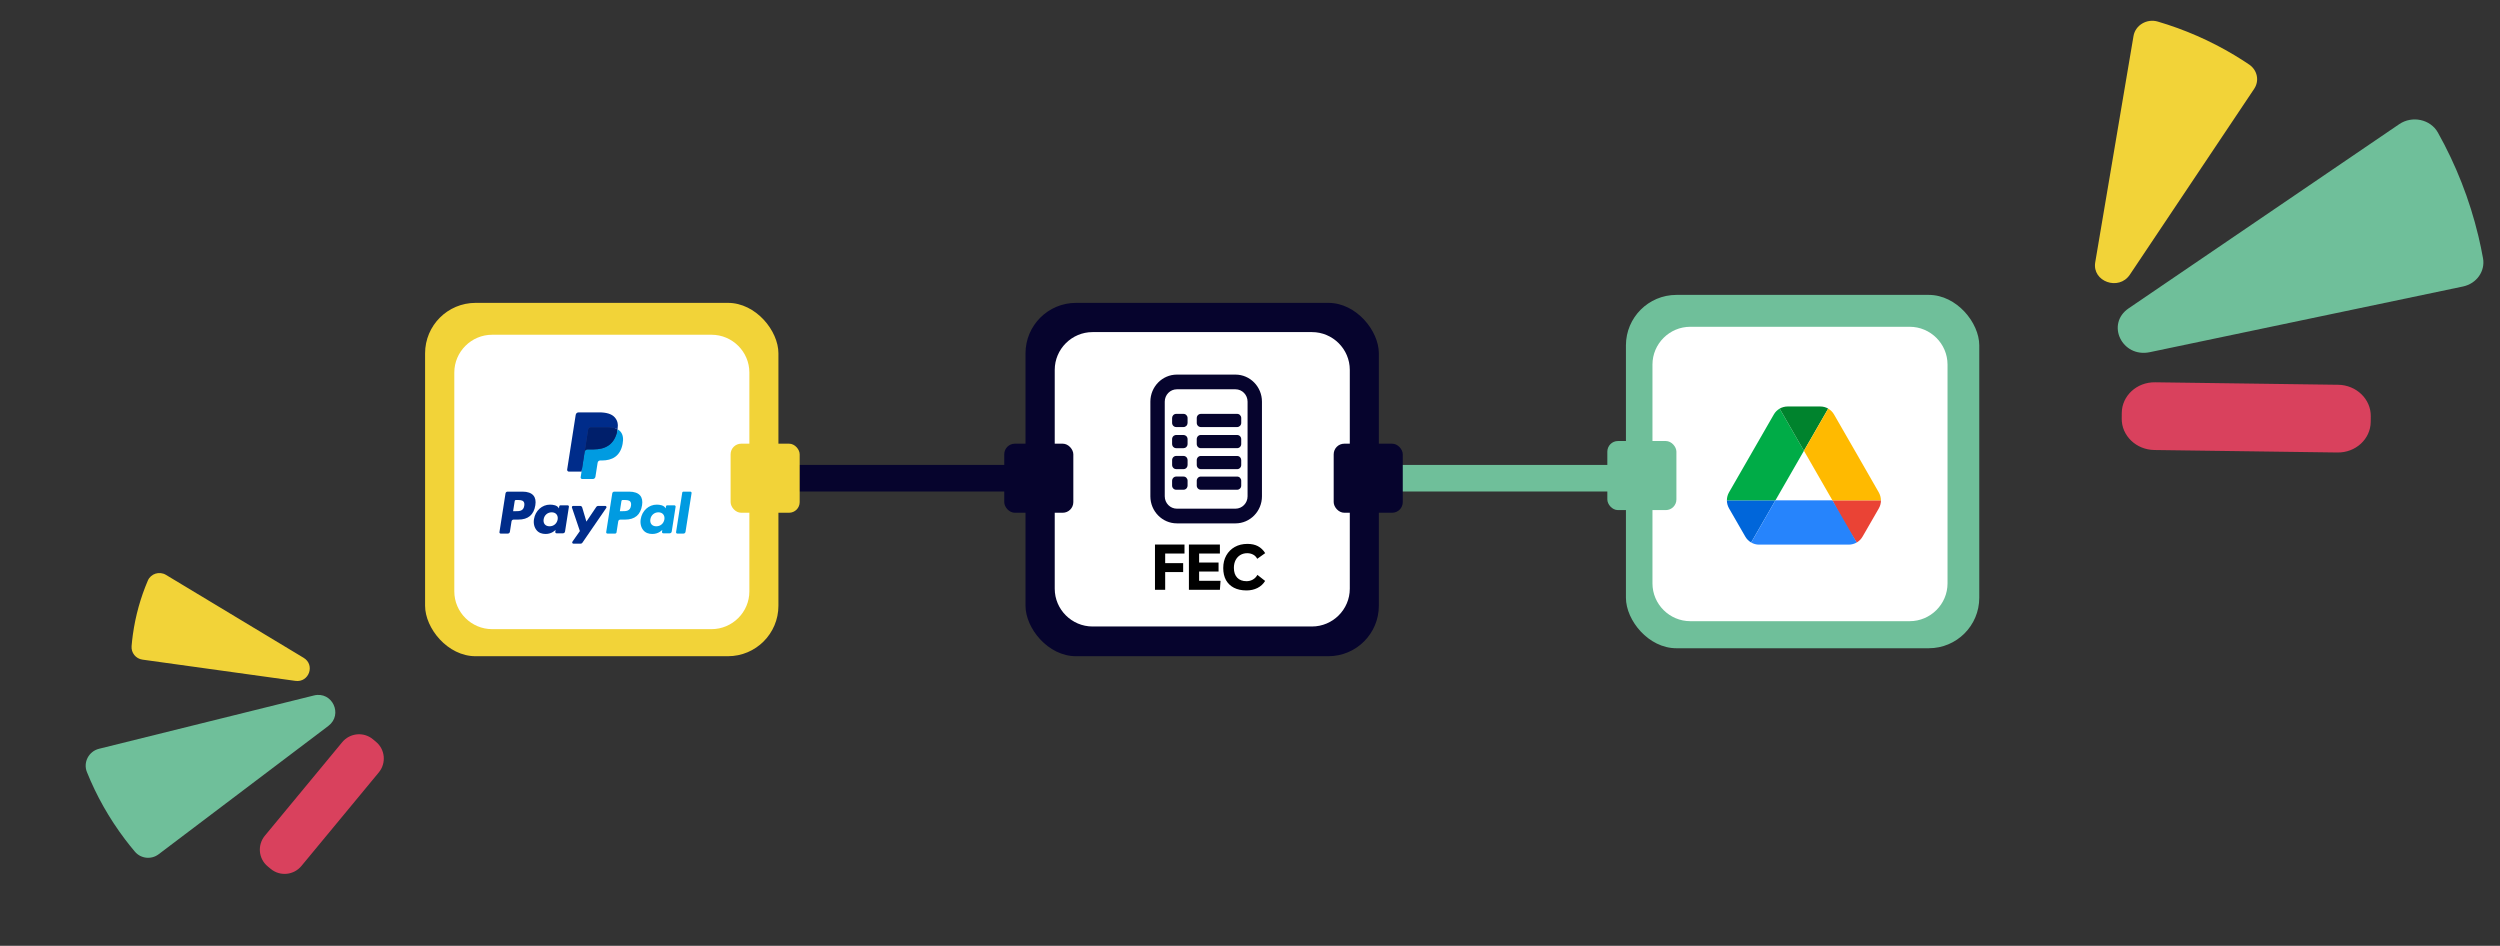 <svg width="941" height="356" viewBox="0 0 941 356" fill="none" xmlns="http://www.w3.org/2000/svg">
<rect x="0" y="0" width="941" height="356" fill="#333333" stroke="none"/>
<rect x="386" y="114" width="133" height="133" rx="19" fill="#06042D"/>
<path d="M411.246 235.812H493.817C501.652 235.812 508.063 229.415 508.063 221.598V191.523H512.221C515.427 191.523 518.05 188.906 518.05 185.708V173.297C518.05 170.098 515.427 167.481 512.221 167.481H508.063V139.214C508.063 131.397 501.652 125 493.817 125H411.246C403.411 125 397 131.397 397 139.214V221.598C397 229.415 403.411 235.812 411.246 235.812Z" fill="white"/>
<rect x="612" y="111" width="133" height="133" rx="19" fill="#6FBF9A"/>
<path d="M718.804 123L636.232 123C628.398 123 621.986 129.397 621.986 137.214L621.986 167.289L617.829 167.289C614.623 167.289 612 169.906 612 173.104L612 185.515C612 188.714 614.623 191.331 617.829 191.331L621.986 191.331L621.986 219.598C621.986 227.415 628.398 233.812 636.232 233.812L718.804 233.812C726.638 233.812 733.05 227.415 733.05 219.598L733.05 137.214C733.05 129.397 726.638 123 718.804 123Z" fill="white"/>
<path d="M387.5 180H293" stroke="#06042D" stroke-width="10"/>
<path d="M614.5 180H520" stroke="#6FBF9A" stroke-width="10"/>
<rect x="502" y="167" width="26" height="26" rx="4" fill="#06042D"/>
<rect x="378" y="167" width="26" height="26" rx="4" fill="#06042D"/>
<g clip-path="url(#clip0_51_23)">
<path d="M442.972 197H465.033C470.53 197 475 192.43 475 186.82V151.18C475 145.565 470.526 141 465.033 141H442.972C437.474 141 433 145.57 433 151.18V186.816C433 192.43 437.474 196.995 442.972 196.995V197ZM438.414 186.816V151.18C438.414 148.615 440.456 146.529 442.972 146.529H465.033C467.544 146.529 469.586 148.615 469.586 151.18V186.816C469.586 189.381 467.544 191.466 465.033 191.466H442.972C440.46 191.466 438.414 189.381 438.414 186.816Z" fill="#06042D"/>
<path d="M451.981 184.341H465.67C466.088 184.341 466.47 184.165 466.749 183.885C467.028 183.604 467.195 183.21 467.195 182.783V180.94C467.195 180.08 466.507 179.382 465.67 179.382H451.981C451.563 179.382 451.181 179.557 450.902 179.838C450.623 180.118 450.456 180.512 450.456 180.94V182.783C450.456 183.642 451.144 184.341 451.981 184.341Z" fill="#06042D"/>
<path d="M442.707 184.341H445.479C445.991 184.341 446.447 184.079 446.721 183.68C446.898 183.424 447.005 183.115 447.005 182.778V180.935C447.005 180.075 446.316 179.377 445.479 179.377H442.707C442.237 179.377 441.819 179.595 441.54 179.937C441.521 179.961 441.502 179.985 441.484 180.009C441.46 180.037 441.442 180.066 441.423 180.099C441.27 180.341 441.177 180.631 441.177 180.94V182.783C441.177 183.642 441.865 184.341 442.702 184.341H442.707Z" fill="#06042D"/>
<path d="M451.195 176.36C451.428 176.503 451.693 176.588 451.981 176.588H465.67C466.512 176.588 467.195 175.885 467.195 175.03V173.187C467.195 172.807 467.06 172.456 466.837 172.185C466.558 171.843 466.135 171.629 465.67 171.629H451.981C451.14 171.629 450.456 172.332 450.456 173.187V175.03C450.456 175.596 450.753 176.09 451.195 176.365V176.36Z" fill="#06042D"/>
<path d="M441.73 176.218C441.995 176.446 442.34 176.584 442.712 176.584H445.484C445.791 176.584 446.079 176.489 446.321 176.327C446.353 176.303 446.386 176.28 446.414 176.256C446.465 176.213 446.516 176.17 446.563 176.123C446.595 176.09 446.633 176.052 446.66 176.014C446.879 175.743 447.009 175.396 447.009 175.021V173.178C447.009 172.841 446.902 172.532 446.726 172.275C446.447 171.876 445.995 171.615 445.484 171.615H442.712C441.87 171.615 441.186 172.318 441.186 173.173V175.016C441.186 175.496 441.4 175.923 441.735 176.208L441.73 176.218Z" fill="#06042D"/>
<path d="M451.13 168.423C451.13 168.423 451.167 168.447 451.186 168.456C451.209 168.47 451.233 168.485 451.256 168.499C451.256 168.499 451.26 168.499 451.265 168.499C451.316 168.527 451.372 168.551 451.428 168.575C451.6 168.646 451.786 168.684 451.981 168.684H465.67C466.512 168.684 467.195 167.981 467.195 167.126V165.283C467.195 164.727 466.902 164.238 466.47 163.962C466.237 163.815 465.963 163.725 465.665 163.725H451.977C451.135 163.725 450.451 164.428 450.451 165.283V167.126C450.451 167.663 450.721 168.138 451.126 168.418L451.13 168.423Z" fill="#06042D"/>
<path d="M441.488 168.062C441.507 168.09 441.53 168.114 441.549 168.143C441.828 168.48 442.247 168.694 442.707 168.694H445.479C445.674 168.694 445.86 168.656 446.033 168.584C446.065 168.57 446.102 168.556 446.135 168.537C446.651 168.285 447.005 167.748 447.005 167.131V165.288C447.005 164.832 446.809 164.418 446.498 164.133C446.228 163.882 445.87 163.73 445.474 163.73H442.702C442.595 163.73 442.493 163.739 442.395 163.763C442.219 163.801 442.051 163.872 441.898 163.967C441.87 163.986 441.847 164 441.819 164.019C441.754 164.067 441.688 164.119 441.633 164.181C441.633 164.181 441.628 164.186 441.623 164.19C441.349 164.471 441.177 164.865 441.177 165.292V167.136C441.177 167.444 441.27 167.734 441.423 167.976C441.442 168.005 441.465 168.033 441.484 168.062H441.488Z" fill="#06042D"/>
<path d="M451.981 160.742H465.67C466.065 160.742 466.423 160.585 466.698 160.333C467.005 160.048 467.2 159.64 467.2 159.184V157.341C467.2 156.481 466.512 155.783 465.674 155.783H451.986C451.67 155.783 451.377 155.882 451.135 156.049C450.73 156.329 450.46 156.804 450.46 157.341V159.184C450.46 160.044 451.149 160.742 451.986 160.742H451.981Z" fill="#06042D"/>
<path d="M442.707 160.742H445.479C445.898 160.742 446.279 160.566 446.558 160.286C446.591 160.253 446.628 160.215 446.656 160.177C446.874 159.906 447.005 159.559 447.005 159.184V157.341C447.005 156.481 446.316 155.783 445.479 155.783H442.707C442.265 155.783 441.865 155.977 441.586 156.286C441.335 156.566 441.181 156.932 441.181 157.341V159.184C441.181 160.044 441.87 160.742 442.707 160.742Z" fill="#06042D"/>
</g>
<rect x="160" y="114" width="133" height="133" rx="19" fill="#F2D338"/>
<path d="M185.246 236.812H267.817C275.652 236.812 282.063 230.415 282.063 222.598V192.523H286.221C289.427 192.523 292.05 189.906 292.05 186.708V174.297C292.05 171.098 289.427 168.481 286.221 168.481H282.063V140.214C282.063 132.397 275.652 126 267.817 126H185.246C177.411 126 171 132.397 171 140.214V222.598C171 230.415 177.411 236.812 185.246 236.812Z" fill="white"/>
<path fill-rule="evenodd" clip-rule="evenodd" d="M219.443 179.448L219.874 176.686L218.916 176.664H214.336L217.521 156.289C217.53 156.228 217.565 156.171 217.608 156.131C217.656 156.092 217.717 156.07 217.778 156.07H225.504C228.07 156.07 229.839 156.609 230.763 157.67C231.194 158.17 231.473 158.692 231.604 159.262C231.743 159.862 231.747 160.581 231.608 161.458L231.599 161.524V162.085L232.031 162.331C232.397 162.528 232.684 162.752 232.906 163.006C233.277 163.431 233.516 163.975 233.617 164.615C233.721 165.277 233.686 166.062 233.516 166.952C233.32 167.978 232.998 168.868 232.566 169.596C232.17 170.267 231.665 170.828 231.063 171.258C230.488 171.67 229.808 171.981 229.037 172.179C228.292 172.376 227.438 172.473 226.506 172.473H225.904C225.473 172.473 225.059 172.63 224.728 172.911C224.401 173.196 224.183 173.586 224.114 174.016L224.07 174.266L223.308 179.133L223.273 179.313C223.264 179.37 223.247 179.396 223.225 179.418C223.203 179.435 223.177 179.448 223.146 179.448H219.434" fill="#28356A"/>
<path fill-rule="evenodd" clip-rule="evenodd" d="M232.44 161.59C232.418 161.739 232.392 161.892 232.362 162.046C231.342 167.325 227.856 169.149 223.408 169.149H221.142C220.597 169.149 220.14 169.548 220.053 170.092L218.563 179.624C218.506 179.979 218.78 180.299 219.133 180.299H223.155C223.63 180.299 224.035 179.948 224.109 179.475L224.148 179.269L224.907 174.419L224.955 174.152C225.029 173.678 225.434 173.328 225.909 173.328H226.51C230.405 173.328 233.455 171.732 234.344 167.115C234.715 165.185 234.523 163.576 233.538 162.441C233.242 162.099 232.871 161.814 232.436 161.586" fill="#009BE1"/>
<path fill-rule="evenodd" clip-rule="evenodd" d="M231.377 161.16C231.22 161.116 231.059 161.073 230.898 161.037C230.732 161.002 230.562 160.967 230.388 160.941C229.778 160.84 229.107 160.792 228.388 160.792H222.332C222.183 160.792 222.04 160.827 221.913 160.888C221.634 161.024 221.425 161.292 221.377 161.616L220.088 169.851L220.053 170.092C220.136 169.548 220.597 169.149 221.142 169.149H223.408C227.861 169.149 231.346 167.325 232.362 162.046C232.392 161.888 232.418 161.739 232.44 161.59C232.183 161.454 231.904 161.336 231.604 161.235C231.529 161.208 231.451 161.187 231.377 161.165" fill="#001F6B"/>
<path fill-rule="evenodd" clip-rule="evenodd" d="M221.377 161.616C221.43 161.292 221.634 161.024 221.913 160.888C222.04 160.827 222.183 160.792 222.332 160.792H228.388C229.107 160.792 229.774 160.84 230.388 160.941C230.562 160.967 230.732 161.002 230.898 161.037C231.063 161.073 231.225 161.116 231.377 161.16C231.455 161.182 231.53 161.208 231.608 161.23C231.909 161.331 232.187 161.45 232.445 161.586C232.75 159.634 232.445 158.306 231.399 157.104C230.249 155.78 228.166 155.215 225.508 155.215H217.783C217.238 155.215 216.776 155.614 216.693 156.157L213.478 176.739C213.413 177.147 213.726 177.515 214.131 177.515H218.903L221.386 161.616" fill="#002C8A"/>
<path fill-rule="evenodd" clip-rule="evenodd" d="M196.681 185.052H191.047C190.664 185.052 190.333 185.333 190.272 185.718L187.993 200.293C187.949 200.582 188.167 200.841 188.459 200.841H191.147C191.531 200.841 191.862 200.56 191.923 200.175L192.537 196.242C192.598 195.856 192.925 195.575 193.309 195.575H195.091C198.803 195.575 200.942 193.764 201.5 190.173C201.753 188.604 201.509 187.367 200.781 186.503C199.979 185.556 198.559 185.052 196.677 185.052H196.681ZM197.33 190.375C197.021 192.414 195.478 192.414 193.984 192.414H193.134L193.731 188.604C193.766 188.376 193.962 188.205 194.193 188.205H194.581C195.596 188.205 196.559 188.205 197.051 188.788C197.348 189.138 197.439 189.656 197.326 190.371L197.33 190.375Z" fill="#002C8A"/>
<path fill-rule="evenodd" clip-rule="evenodd" d="M213.661 190.2H210.964C210.733 190.2 210.537 190.371 210.502 190.599L210.384 191.361L210.197 191.085C209.613 190.23 208.31 189.945 207.012 189.945C204.032 189.945 201.487 192.225 200.99 195.417C200.733 197.013 201.099 198.535 201.997 199.6C202.82 200.578 203.997 200.986 205.395 200.986C207.796 200.986 209.129 199.429 209.129 199.429L209.007 200.188C208.964 200.477 209.182 200.736 209.469 200.736H211.901C212.288 200.736 212.615 200.455 212.676 200.069L214.136 190.752C214.184 190.467 213.961 190.204 213.674 190.204L213.661 190.2ZM209.905 195.496C209.644 197.053 208.424 198.096 206.864 198.096C206.079 198.096 205.456 197.842 205.051 197.364C204.655 196.886 204.502 196.206 204.628 195.452C204.872 193.909 206.114 192.835 207.652 192.835C208.419 192.835 209.042 193.093 209.452 193.576C209.861 194.067 210.027 194.746 209.909 195.501L209.905 195.496Z" fill="#002C8A"/>
<path fill-rule="evenodd" clip-rule="evenodd" d="M227.822 190.432H225.111C224.854 190.432 224.61 190.563 224.462 190.778L220.724 196.334L219.138 190.993C219.038 190.66 218.732 190.428 218.388 190.428H215.726C215.404 190.428 215.177 190.748 215.282 191.055L218.266 199.894L215.46 203.893C215.238 204.208 215.46 204.642 215.844 204.642H218.549C218.807 204.642 219.046 204.515 219.194 204.305L228.209 191.173C228.427 190.857 228.205 190.428 227.826 190.428" fill="#002C8A"/>
<path fill-rule="evenodd" clip-rule="evenodd" d="M236.854 185.052H231.22C230.837 185.052 230.506 185.333 230.449 185.718L228.17 200.293C228.127 200.582 228.344 200.841 228.632 200.841H231.521C231.791 200.841 232.017 200.644 232.061 200.376L232.706 196.246C232.767 195.86 233.094 195.579 233.477 195.579H235.259C238.971 195.579 241.111 193.769 241.669 190.178C241.921 188.608 241.677 187.371 240.95 186.508C240.148 185.561 238.732 185.056 236.845 185.056L236.854 185.052ZM237.507 190.375C237.198 192.414 235.656 192.414 234.161 192.414H233.312L233.908 188.604C233.943 188.376 234.139 188.205 234.37 188.205H234.758C235.773 188.205 236.736 188.205 237.229 188.788C237.525 189.138 237.612 189.656 237.503 190.371L237.507 190.375Z" fill="#009BE1"/>
<path fill-rule="evenodd" clip-rule="evenodd" d="M253.834 190.2H251.137C250.906 190.2 250.71 190.371 250.675 190.599L250.557 191.361L250.37 191.085C249.786 190.23 248.483 189.945 247.185 189.945C244.204 189.945 241.66 192.225 241.163 195.417C240.906 197.013 241.272 198.535 242.165 199.6C242.989 200.578 244.165 200.986 245.564 200.986C247.965 200.986 249.298 199.429 249.298 199.429L249.176 200.188C249.132 200.477 249.35 200.736 249.642 200.736H252.069C252.453 200.736 252.779 200.455 252.84 200.069L254.3 190.752C254.344 190.467 254.126 190.204 253.834 190.204V190.2ZM250.074 195.496C249.816 197.053 248.592 198.096 247.032 198.096C246.252 198.096 245.625 197.842 245.22 197.364C244.823 196.886 244.671 196.206 244.797 195.452C245.041 193.909 246.283 192.835 247.821 192.835C248.588 192.835 249.211 193.093 249.62 193.576C250.034 194.067 250.196 194.746 250.078 195.501L250.074 195.496Z" fill="#009BE1"/>
<path fill-rule="evenodd" clip-rule="evenodd" d="M256.788 185.451L254.474 200.293C254.43 200.582 254.648 200.841 254.936 200.841H257.258C257.646 200.841 257.973 200.56 258.029 200.175L260.308 185.6C260.352 185.311 260.134 185.052 259.846 185.052H257.245C257.014 185.052 256.818 185.223 256.783 185.451" fill="#009BE1"/>
<rect x="275" y="167" width="26" height="26" rx="4" fill="#F2D338"/>
<g clip-path="url(#clip1_51_23)">
<path d="M654.386 197.567L656.942 201.999C657.472 202.931 658.238 203.666 659.133 204.197L668.266 188.329H650C650 189.362 650.267 190.398 650.796 191.331L654.386 197.563V197.567Z" fill="#0066DA"/>
<path d="M679 169.667L669.863 153.799C668.968 154.331 668.202 155.065 667.672 155.998L650.796 185.332C650.274 186.246 650 187.282 650 188.333H668.27L679 169.667Z" fill="#00AC47"/>
<path d="M698.863 204.201C699.758 203.669 700.524 202.935 701.054 202.002L702.117 200.171L707.2 191.339C707.729 190.406 707.996 189.373 707.996 188.337H689.726L693.612 196.003L698.859 204.205L698.863 204.201Z" fill="#EA4335"/>
<path d="M679 169.667L688.133 153.799C687.238 153.268 686.205 153 685.142 153H672.85C671.787 153 670.758 153.298 669.859 153.799L678.992 169.667H679Z" fill="#00832D"/>
<path d="M689.73 188.333H668.27L659.137 204.201C660.032 204.732 661.065 205 662.128 205H695.876C696.939 205 697.967 204.702 698.867 204.201L689.733 188.333H689.73Z" fill="#2684FC"/>
<path d="M698.764 170.669L690.328 156.001C689.798 155.069 689.033 154.334 688.137 153.803L679.004 169.671L689.734 188.337H707.97C707.97 187.305 707.703 186.269 707.173 185.336L698.768 170.669H698.764Z" fill="#FFBA00"/>
</g>
<rect x="605" y="166" width="26" height="26" rx="4" fill="#6FBF9A"/>
<path d="M100.759 326.102L101.925 327.066C105.404 329.944 110.57 329.441 113.463 325.943L142.57 290.753C145.463 287.255 144.988 282.086 141.509 279.208L140.344 278.244C136.864 275.366 131.698 275.869 128.805 279.367L99.698 314.558C96.805 318.056 97.28 323.224 100.759 326.102Z" fill="#D9415D"/>
<path d="M123.58 273.25L59.704 321.546C56.917 323.653 52.997 323.202 50.768 320.561C49.494 319.048 48.251 317.503 47.047 315.91C41.029 307.951 36.267 299.439 32.713 290.594C31.241 286.939 33.413 282.802 37.263 281.843L118.159 261.776C125.041 260.07 129.248 268.966 123.58 273.25Z" fill="#6FBF9A"/>
<path d="M111.189 256.281L53.608 248.282C51.097 247.934 49.316 245.69 49.527 243.19C49.65 241.76 49.805 240.328 50.005 238.893C51.001 231.718 52.926 224.904 55.642 218.539C56.763 215.908 60.001 214.899 62.469 216.383L114.296 247.608C118.705 250.265 116.297 256.99 111.189 256.281Z" fill="#F2D338"/>
<path d="M892.359 156.663L892.337 158.821C892.271 165.264 886.664 170.412 879.813 170.319L810.899 169.385C804.049 169.292 798.549 163.994 798.615 157.551L798.637 155.393C798.703 148.95 804.31 143.802 811.16 143.895L880.074 144.829C886.925 144.922 892.425 150.22 892.359 156.663Z" fill="#D9415D"/>
<path d="M809.188 132.559L927.053 107.84C932.194 106.761 935.489 102.085 934.612 97.22C934.106 94.436 933.533 91.656 932.867 88.873C929.542 74.971 924.358 61.921 917.614 49.875C914.829 44.894 907.944 43.427 903.092 46.722L801.228 116.052C792.563 121.952 798.731 134.752 809.188 132.559Z" fill="#6FBF9A"/>
<path d="M801.671 103.394L848.475 33.431C850.516 30.379 849.661 26.368 846.572 24.285C844.803 23.094 843.001 21.939 841.15 20.827C831.905 15.272 822.172 11.059 812.187 8.12C808.061 6.903 803.747 9.489 803.056 13.543L788.644 98.745C787.419 105.994 797.519 109.601 801.671 103.394Z" fill="#F2D338"/>
<path d="M445.845 208.344H438.573V211.968H445.341V215.328H438.573V222H434.733V204.96H445.845V208.344ZM459.17 208.344H451.346V211.728H458.666V215.112H451.346V218.616H459.41L459.17 222H447.506V204.96H459.17V208.344ZM476.195 218.664C475.491 219.816 474.523 220.704 473.291 221.328C472.059 221.936 470.691 222.24 469.187 222.24C467.347 222.24 465.771 221.904 464.459 221.232C463.163 220.56 462.163 219.6 461.459 218.352C460.771 217.088 460.427 215.576 460.427 213.816C460.427 212.008 460.811 210.424 461.579 209.064C462.347 207.704 463.411 206.64 464.771 205.872C466.147 205.104 467.731 204.72 469.523 204.72C471.091 204.72 472.411 205.008 473.483 205.584C474.571 206.16 475.483 207.032 476.219 208.2L473.219 210.336C472.835 209.6 472.307 209.064 471.635 208.728C470.963 208.392 470.243 208.224 469.475 208.224C468.467 208.224 467.587 208.456 466.835 208.92C466.083 209.384 465.491 210.032 465.059 210.864C464.643 211.696 464.435 212.656 464.435 213.744C464.435 215.328 464.851 216.56 465.683 217.44C466.515 218.32 467.691 218.76 469.211 218.76C470.027 218.76 470.795 218.568 471.515 218.184C472.251 217.784 472.843 217.184 473.291 216.384L476.195 218.664Z" fill="black"/>
<defs>
<clipPath id="clip0_51_23">
<rect width="42" height="56" fill="white" transform="translate(433 141)"/>
</clipPath>
<clipPath id="clip1_51_23">
<rect width="58" height="52" fill="white" transform="translate(650 153)"/>
</clipPath>
</defs>
</svg>
